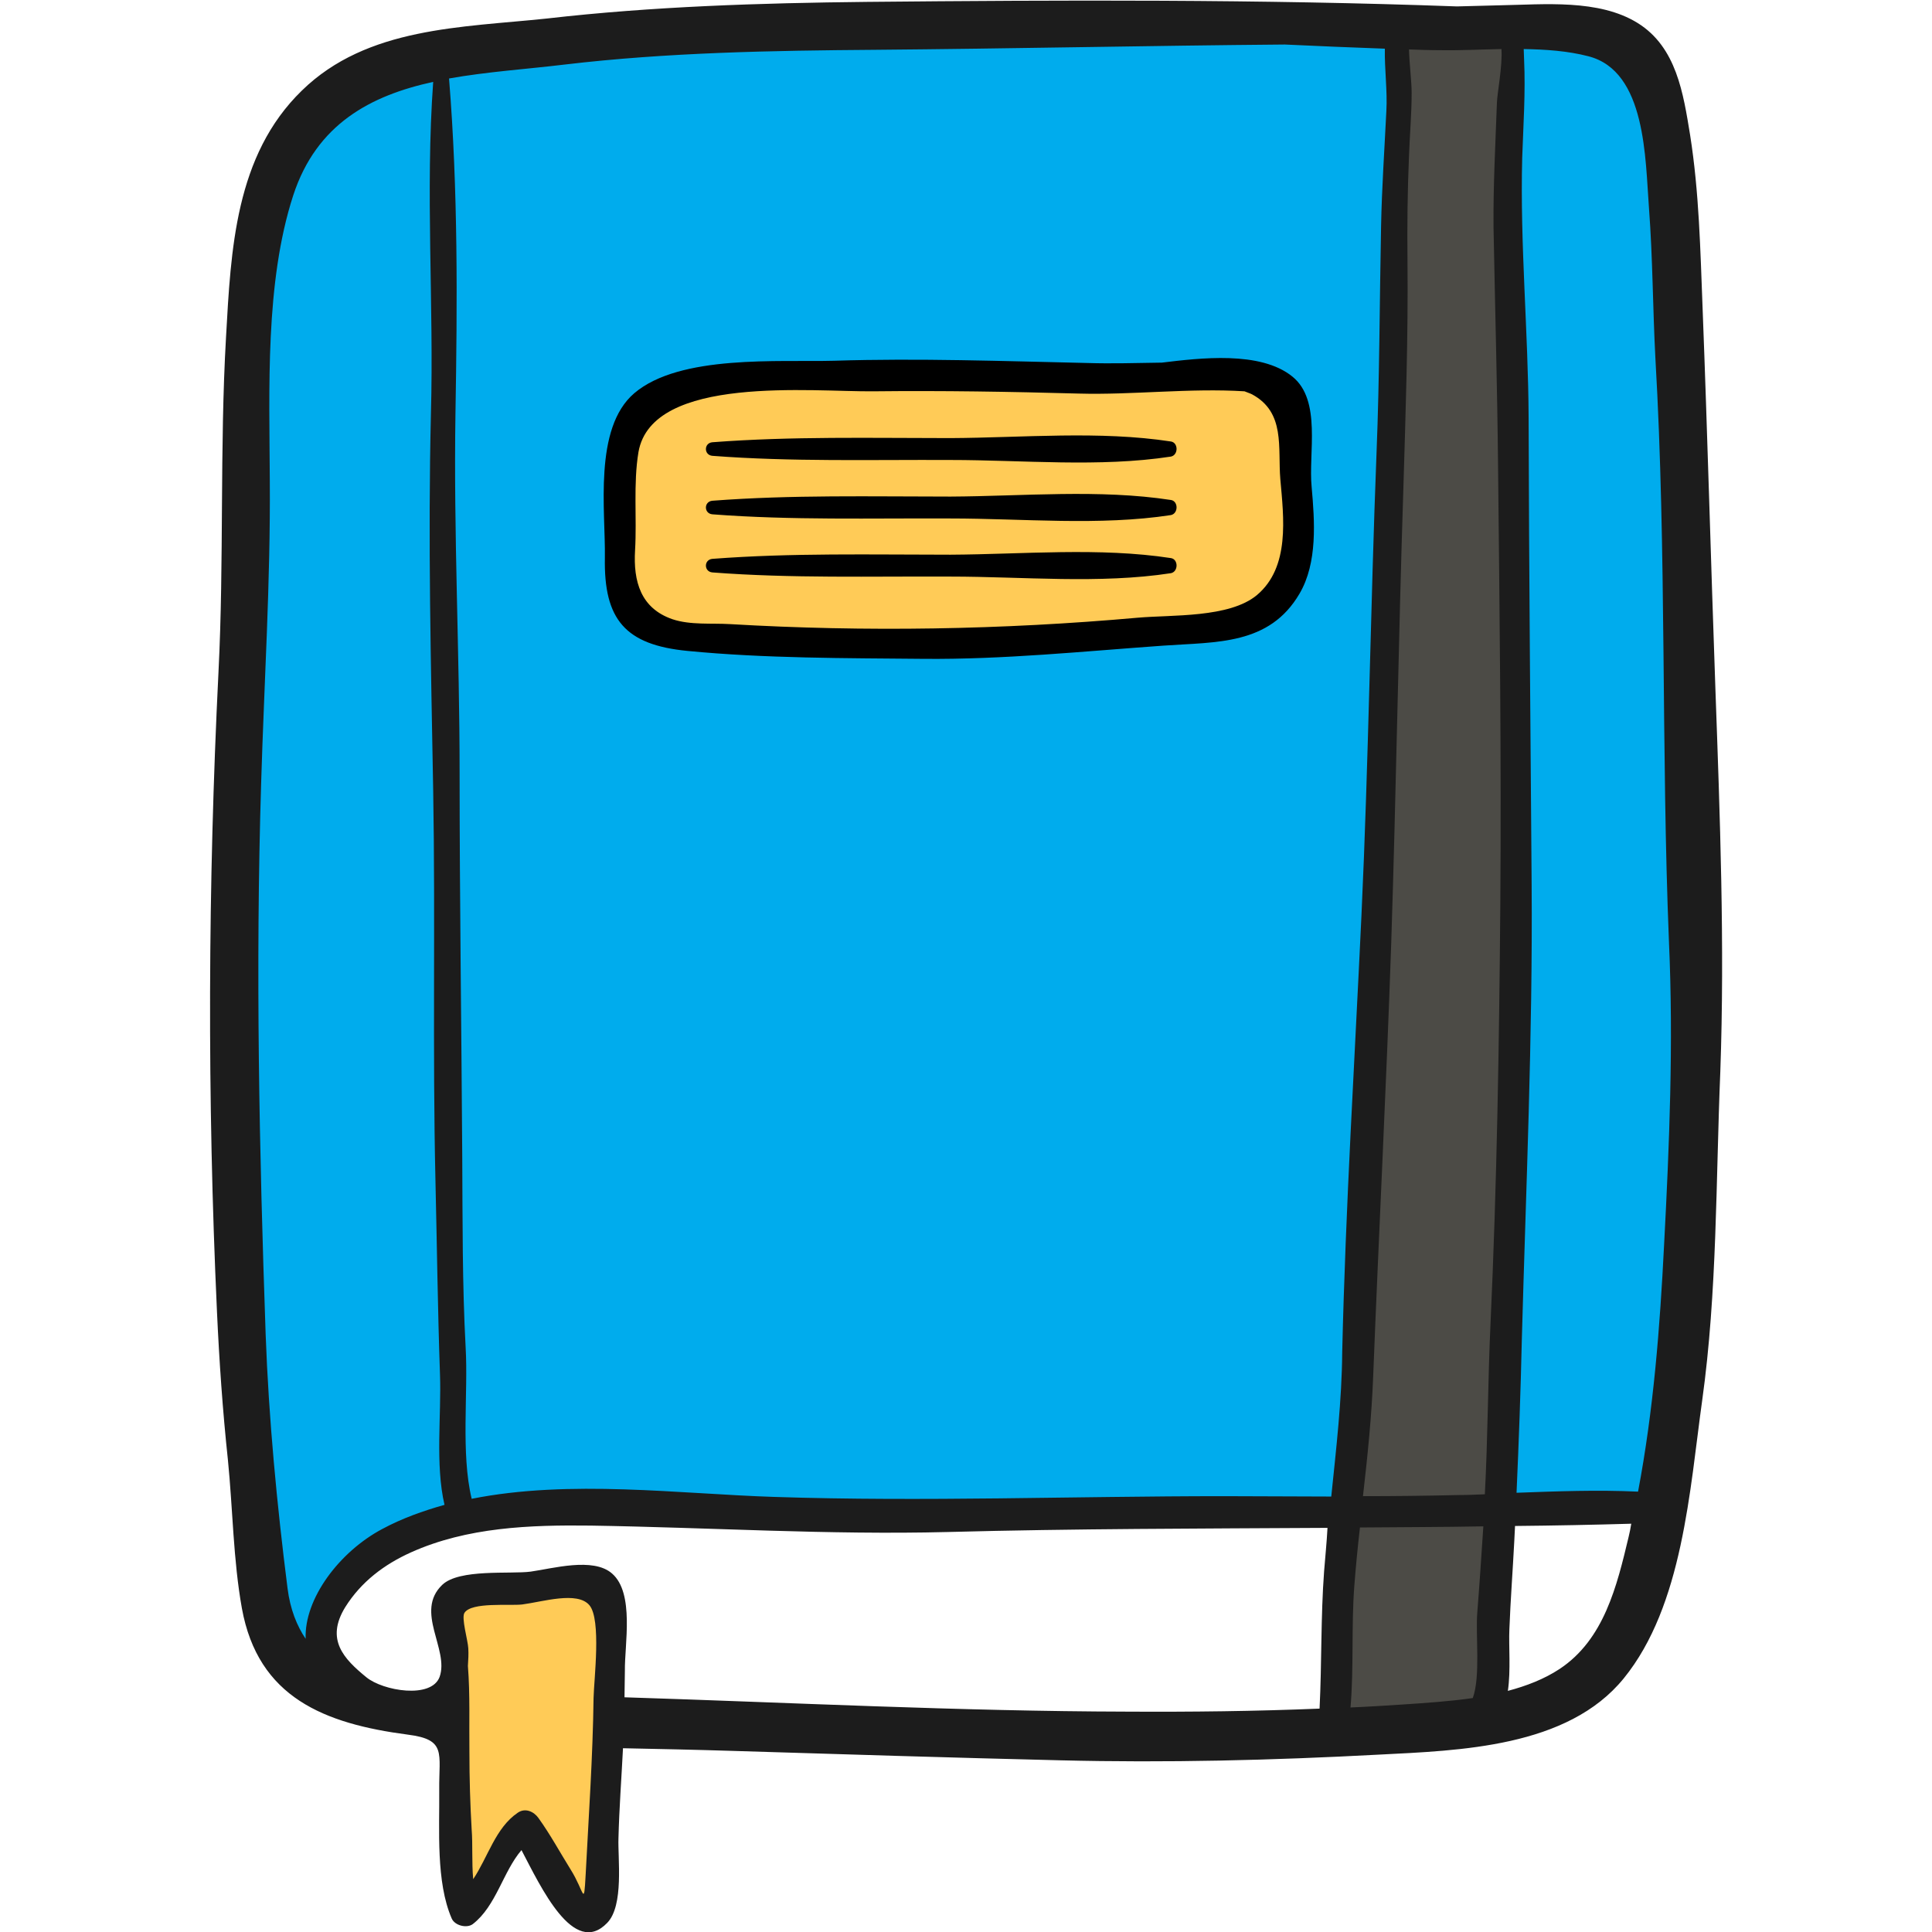 <?xml version="1.0" encoding="utf-8"?>
<!-- Generator: Adobe Illustrator 23.0.1, SVG Export Plug-In . SVG Version: 6.00 Build 0)  -->
<svg version="1.1" id="Capa_1" xmlns="http://www.w3.org/2000/svg" xmlns:xlink="http://www.w3.org/1999/xlink" x="0px" y="0px"
	 viewBox="0 0 512 512" style="enable-background:new 0 0 512 512;" xml:space="preserve">
<style type="text/css">
	.st0{fill:#00ACED;}
	.st1{fill:#FFCB57;}
	.st2{fill:#4C4B46;}
	.st3{fill:#1C1C1C;}
</style>
<path class="st0" d="M59.8,302.1c-0.2,15.1-0.1,30.1,0.5,45.1c0.8,21.9,1.9,43.6,5.4,65.3c0.8,4.6,7.7,41,18.7,30.4
	c3.1-3,2.3-9.9,2.8-13.7c0.8-6.6,3.4-12.8,7.8-17.8c9.5-10.6,23-12.1,36.3-12.6c19.6-0.7,39.8-2,59.4-0.7
	c11.7,0.8,23.4,1.1,35.1,2.4c11.2,1.3,23.5,4.1,34.8,3.2c12.2-1,24.4-1.8,36.6-2.7c24.4-1.8,48.9-1.4,73.3-1.3
	c21,0.1,41.6,1.2,62.6,0.5c6-0.2,8.2-1.4,9.5-7.5c2.6-11.9,2.7-24.3,2.7-36.5c-0.1-28.7,4.9-57.1,3.6-85.9
	c-0.8-17.1-4.5-34.1-3.3-51.3c0.6-8,3.9-15.3,4.1-23.1c0.3-9.3-1.2-18.6-1.9-27.9c-1.6-20-4.1-39.8-5.8-59.8
	c-1.7-20-0.1-40.3-1.1-60.5c-0.5-9.3-0.9-21.6-6.5-29.8c-4.3-6.3-11.8-9.3-19.1-8.9c-7.4,0.4-15.1-0.1-22.6,0.1
	c-19.5,0.6-39,1.6-58.6,2.2c-25.8,0.7-51.6-2.2-77.5-1.6c-24.3,0.6-48.5,2-72.7,2.9c-18.3,0.7-36.6,1.6-55,2.4
	c-14.1,0.6-27.5,3.1-38.9,11.7C81.5,33.1,77,41.6,74,51.6c-2.1,6.9-4.7,13.8-5.9,20.9c-1.4,8.8-0.9,18.2-1.5,27.1
	c-1.3,19.4-3.3,38.8-3.3,58.3C63.4,205.9,60.3,254,59.8,302.1z"/>
<path class="st1" d="M120.6,427.5c2.8,15.3,1.2,31.7,1.3,47c0,5.9-0.2,11.9,0.1,17.8c0.1,3.3-0.5,9.2,1.3,12
	c6-5.4,8.1-16.2,13.9-21.9c7.9,4.5,9.2,20.5,18.3,22.8c7-20.6,4.4-42.5,5.4-63.9c0.2-5.3,2.4-15.2-2-19.3
	c-4.5-4.1-16.1-1.8-21.7-1.8c-4.3,0-9.6-0.8-13.8,0.1C116.6,421.8,117.9,425.7,120.6,427.5z"/>
<path class="st1" d="M257.2,99.7c-5.2-1.6-12.2-0.4-17.6-0.4c-8.8,0-17.6,0-26.3,0c-12.7,0-28.6,0.6-40.7,4.9
	c-9.1,3.2-9.2,16-9,24.2c0.2,6,1.1,11.9,1.9,17.9c1,7.4,0.2,13.5,7.6,17.6c5.6,3.1,12.6,2.7,18.7,3.7c12.2,1.9,24.2,2,36.5,2.4
	c15.9,0.6,30.8,0.9,46.6-1.3c15.9-2.2,31.9-1.1,47.8-4.5c4.2-0.9,12.5-1.8,16-4.1c3.4-2.3,3.5-8.5,3.6-12.3
	c0.5-10.4-0.1-21-0.5-31.4c-0.1-3.6,1.2-12.8-1.6-15.8c-4.7-5-14.6-2.1-20.3-1.4c-8.1,1-16.4,1.4-24.6,1.4c-7.2,0-12.8-0.3-19.7-1.8
	C269.6,97.5,263,101.5,257.2,99.7z"/>
<path class="st2" d="M369.2,6c0,20.3,1.1,40.5,1.4,60.8c0.2,15.9-2.4,31.2-3.1,47c-0.7,18.4-2.2,36.7-2.7,55.1
	c-1.2,37.4-0.4,74.8-2.6,112.1c-1,16.3-3.2,32.4-4.3,48.7c-1.3,19.6-1.1,39.4-2,59.1c-0.4,9.7-1.1,19.3-1.8,29
	c-0.6,7.3-1.1,14.6-1.7,21.9c-0.4,4.6-2.1,10.6-0.3,15c3.6,9.1,15.5,6.9,23,5.1c3.7-0.9,18.3-1.4,21.1-4.8
	c1.8-2.1-0.7-11.3-0.8-13.4c-0.4-7.7,0-15.5,0.4-23.2c0.6-10.6,1.6-21.2,2.3-31.8c2.4-37.3-0.8-74.7,0.1-112
	c0.6-22.9,1.9-45.8,3.5-68.7c1.4-19.5,0.1-38.6,0-58.1c-0.1-22.1-2.5-43.9-2.7-66c-0.2-19.3-2.3-38.7,0.1-57.9
	c0.4-3.5,3.7-11.5,0.7-14.7C394.8,4.1,373.5,8.5,369.2,6z"/>
<path class="st3" d="M454.6,182.6c-1.2-33.7-2.1-67.4-3.4-101.1c-0.6-15.3-0.9-30.5-3.3-45.7c-1.8-11-3.6-23.3-13.9-29.7
	c-10.3-6.4-24.9-4.9-36.4-4.7c-3.8,0.1-7.7,0.2-11.5,0.3c-52.1-1.9-104.4-1.7-156.5-1.2c-28.1,0.3-56.7,1.2-84.6,4.4
	C122.4,7.3,97.3,7.1,80,24C62.3,41.2,61.2,66.2,59.9,89.3c-1.7,29.6-0.5,59.2-2,88.8c-2.8,56.5-3,113-0.4,169.5
	c0.6,13.1,1.5,26.2,2.9,39.3c1.3,13,1.4,26.5,3.7,39.3c4.3,23.7,21.9,30.6,44,33.5c10.3,1.3,8.2,4.9,8.3,14.6
	c0.1,10.6-0.9,24.4,3.3,34.1c0.8,1.9,4,2.7,5.6,1.5c6.2-4.8,8-13.9,12.9-19.6c5.1,9.7,13.8,28.5,22.7,19.3c4.5-4.6,2.8-17.1,3-22.5
	c0.2-7.9,0.8-15.9,1.2-23.8c9.7,0.2,19.4,0.4,28.9,0.7c29,0.9,58,1.8,87,2.5c28.1,0.7,56.2,0,84.3-1.5c21.6-1.1,50.1-1.9,65-20.2
	c15.7-19.3,17.5-50.1,20.8-73.7c4-28.7,3.6-58.2,4.8-87.1C457.1,250.4,455.8,216.2,454.6,182.6z M76.2,420.9
	c-2.8-22-5-45.1-5.8-67.3c-1.7-48.7-2.7-97.2-1.2-145.9c0.8-26.8,2.5-53.5,2.3-80.3c-0.1-24-1.3-52.5,6.2-75.6
	c6.2-19,20.6-26.5,37.1-30.1c-2.1,29.1,0.2,58.9-0.6,88c-0.8,33.4,0,66.5,0.6,99.8c0.6,34.4-0.2,68.9,0.6,103.4
	c0.4,17.1,0.6,34.2,1.2,51.3c0.4,10.7-1.3,23.9,1.2,34.6c-5.7,1.6-11.3,3.6-16.5,6.4c-11.3,6-20.7,18.4-20.3,29.1
	C78.7,430.9,76.9,426.5,76.2,420.9z M157.3,450c-0.2,15.6-1.3,31.4-2.1,46.9c-0.5,8.8-0.3,4.4-4-1.5c-2.8-4.5-5.4-9.3-8.5-13.6
	c-1.2-1.7-3.5-2.8-5.5-1.4c-5.9,4-7.9,11.8-11.8,17.6c-0.4-4.4-0.1-9.4-0.4-13.1c-0.4-6.8-0.6-13.6-0.6-20.4
	c-0.1-7.5,0.2-15.4-0.4-23c0.1-1.6,0.2-3.1,0.1-4.7c-0.1-2.1-1.9-8.1-1-9.4c1.9-2.9,11.9-1.8,15.3-2.2c5.4-0.7,14.6-3.6,17.8,0.2
	C159.4,429.2,157.4,445.1,157.3,450z M350.9,416.4c-0.9,12.1-0.6,24.3-1.2,36.4c-17,0.7-34.1,0.9-51.1,0.8
	c-44.4-0.1-88.8-2.4-133.1-3.8c0-2.3,0.1-4.7,0.1-7c-0.1-6.9,2.6-20.6-3.4-25.8c-5-4.4-15.8-1.3-21.6-0.5
	c-5.4,0.7-18.9-0.8-23.4,3.5c-7.4,7.1,1.9,17.1-0.7,24.4c-2.2,5.9-15,3.7-19.4,0.1c-6-4.9-10.9-10-5.6-18.6
	c4.2-6.7,10.3-11.3,17.4-14.5c14.9-6.7,31.6-7.3,47.7-7.1c31.5,0.5,63,2.5,94.5,1.7c33.6-0.9,67.1-0.9,100.7-1.1
	C351.6,408.7,351.2,412.6,350.9,416.4z M352.8,396.6c-9.5,0-19-0.1-28.6-0.1c-39.6,0-79.4,1.5-119,0.2c-25.1-0.8-54.2-4.7-80.2,0.5
	c-2.9-12.1-0.9-28-1.6-40.1c-0.9-16.7-0.8-33.8-0.9-50.5c-0.2-33.9-0.7-67.9-0.7-101.9c0-31.7-1.6-63.2-1.1-95
	c0.5-29.6,0.7-59.3-1.7-88.9c10.1-1.8,20.8-2.5,30.7-3.7c27-3.2,54.9-3.7,82.1-3.9c36.2-0.3,72.5-1.1,108.7-1.4
	c8.8,0.4,17.7,0.8,26.5,1.1c-0.1,5.5,0.7,11.2,0.4,16.5c-0.5,10.2-1.2,20.3-1.4,30.5c-0.4,20-0.4,40-1.2,60
	c-1.6,40.9-2.1,81.9-4,122.7c-1.8,38.6-4.2,77.1-5.1,115.7C355.6,371.2,354.1,383.9,352.8,396.6z M390.3,450
	c-6.2,0.9-12.5,1.3-18.4,1.7c-4.6,0.3-9.3,0.6-14,0.8c0.9-10.6,0.2-21.5,1-32.1c0.4-5.2,0.9-10.4,1.5-15.6
	c10.9-0.1,21.8-0.1,32.7-0.3c-0.5,7.6-1,15.2-1.6,22.8C391,433.3,392.4,444.3,390.3,450z M397,123.6c0.4,38.7,0.9,77.2,0.6,115.9
	c-0.3,37-0.9,74.4-2.6,111.3c-0.7,15.1-0.7,30.1-1.5,45.2c-2.3,0.1-4.6,0.2-6.9,0.2c-8.4,0.2-16.9,0.3-25.4,0.3
	c1.2-10.5,2.3-21.1,2.7-31.6c1.5-38.4,3.5-76.8,4.8-115.3c1.3-40,1.9-79.9,3.2-119.9c0.6-20.2,1.3-40.3,1.1-60.5
	c-0.1-9.3,0-18.6,0.4-27.9c0.2-5.6,0.7-11.1,0.7-16.7c0-3-0.6-7.6-0.7-11.5c2.7,0.1,5.5,0.2,8.2,0.2c5.2,0.1,10.8-0.2,16.3-0.3
	c0.3,4.5-1.1,11.5-1.2,14.2c-0.4,11.1-1,22-0.9,33.1C396.2,81.6,396.8,102.6,397,123.6z M431.6,407.3c-3.1,13-6.5,27.2-18.3,35
	c-4.1,2.7-8.8,4.5-13.7,5.8c0.8-5.4,0.2-11.9,0.4-16.3c0.3-7.8,0.9-15.6,1.3-23.4c0.1-1.3,0.1-2.7,0.2-4c10.3-0.1,20.5-0.3,30.8-0.6
	C432.1,405,431.9,406.1,431.6,407.3z M441,329.9c-1.1,21.9-2.8,43.8-6.9,65.4c-10.8-0.5-21.4-0.1-32.2,0.3
	c0.6-13.5,1.1-27.1,1.4-40.6c1.1-40.1,2.9-80.4,2.6-120.6c-0.3-41.2-0.7-82.4-0.8-123.6c-0.1-23-2.3-46-1.7-69
	c0.3-8.7,0.9-17.3,0.5-26c0-0.9-0.1-1.9-0.1-2.8c5.9,0.1,11.7,0.5,17.1,1.9c15.4,3.9,15.1,27.3,16.1,40.3c1,13.2,1,26.6,1.7,39.8
	c3,51.5,1.5,103.3,3.6,154.8C443.5,276.6,442.4,303.4,441,329.9z"/>
<path d="M342.5,99.8c-8.5-6.9-24.6-4.9-34.6-3.7c-6.7,0.1-13.4,0.3-19.7,0.1c-22.4-0.5-44.7-1.3-67.1-0.6c-14.6,0.4-40.9-1.7-53,8.6
	c-10.9,9.3-7.6,31.3-7.8,43.6c-0.3,16.4,5.4,23.1,21.9,24.7c20.6,2,41.8,1.9,62.5,2.1c21.2,0.2,42.5-2,63.6-3.5
	c14.1-1,28.1-0.1,36.1-13.8c4.8-8.2,4-19.2,3.2-28.2C346.7,120.1,350.3,106.1,342.5,99.8z M333.1,157.7c-7.3,6.1-22.6,5.2-31.6,6
	c-35.9,3.2-72.1,3.8-108,1.7c-4.9-0.3-10.5,0.3-15.3-1.3c-8.4-2.9-10.4-10-9.9-18.3c0.5-8.5-0.5-17.6,0.9-26
	c3.6-20.6,46.2-15.9,62.4-16.1c18.1-0.2,36.2,0.1,54.3,0.6c14.1,0.4,29.4-1.5,43.9-0.6c0.7,0.3,1.4,0.5,2,0.8
	c8.9,4.8,6.8,14.1,7.5,22.5C340.2,137.2,341.9,150.3,333.1,157.7z"/>
<path d="M310.3,117c-18.9-2.9-39.2-1-58.4-0.9c-21,0-42.1-0.5-63.1,1.1c-2.3,0.2-2.3,3.4,0,3.6c20.9,1.6,42.1,1,63.1,1.1
	c19.1,0,39.5,2,58.4-0.9C312.3,120.6,312.3,117.3,310.3,117z"/>
<path d="M310.3,132.5c-18.9-2.9-39.2-1-58.4-0.9c-21,0-42.1-0.5-63.1,1.1c-2.3,0.2-2.3,3.4,0,3.6c20.9,1.6,42.1,1,63.1,1.1
	c19.1,0,39.5,2,58.4-0.9C312.3,136.1,312.3,132.8,310.3,132.5z"/>
<path d="M310.3,147.9c-18.9-2.9-39.2-1-58.4-0.9c-21,0-42.1-0.5-63.1,1.1c-2.3,0.2-2.3,3.4,0,3.6c20.9,1.6,42.1,1,63.1,1.1
	c19.1,0,39.5,2,58.4-0.9C312.3,151.5,312.3,148.2,310.3,147.9z"/>
</svg>
